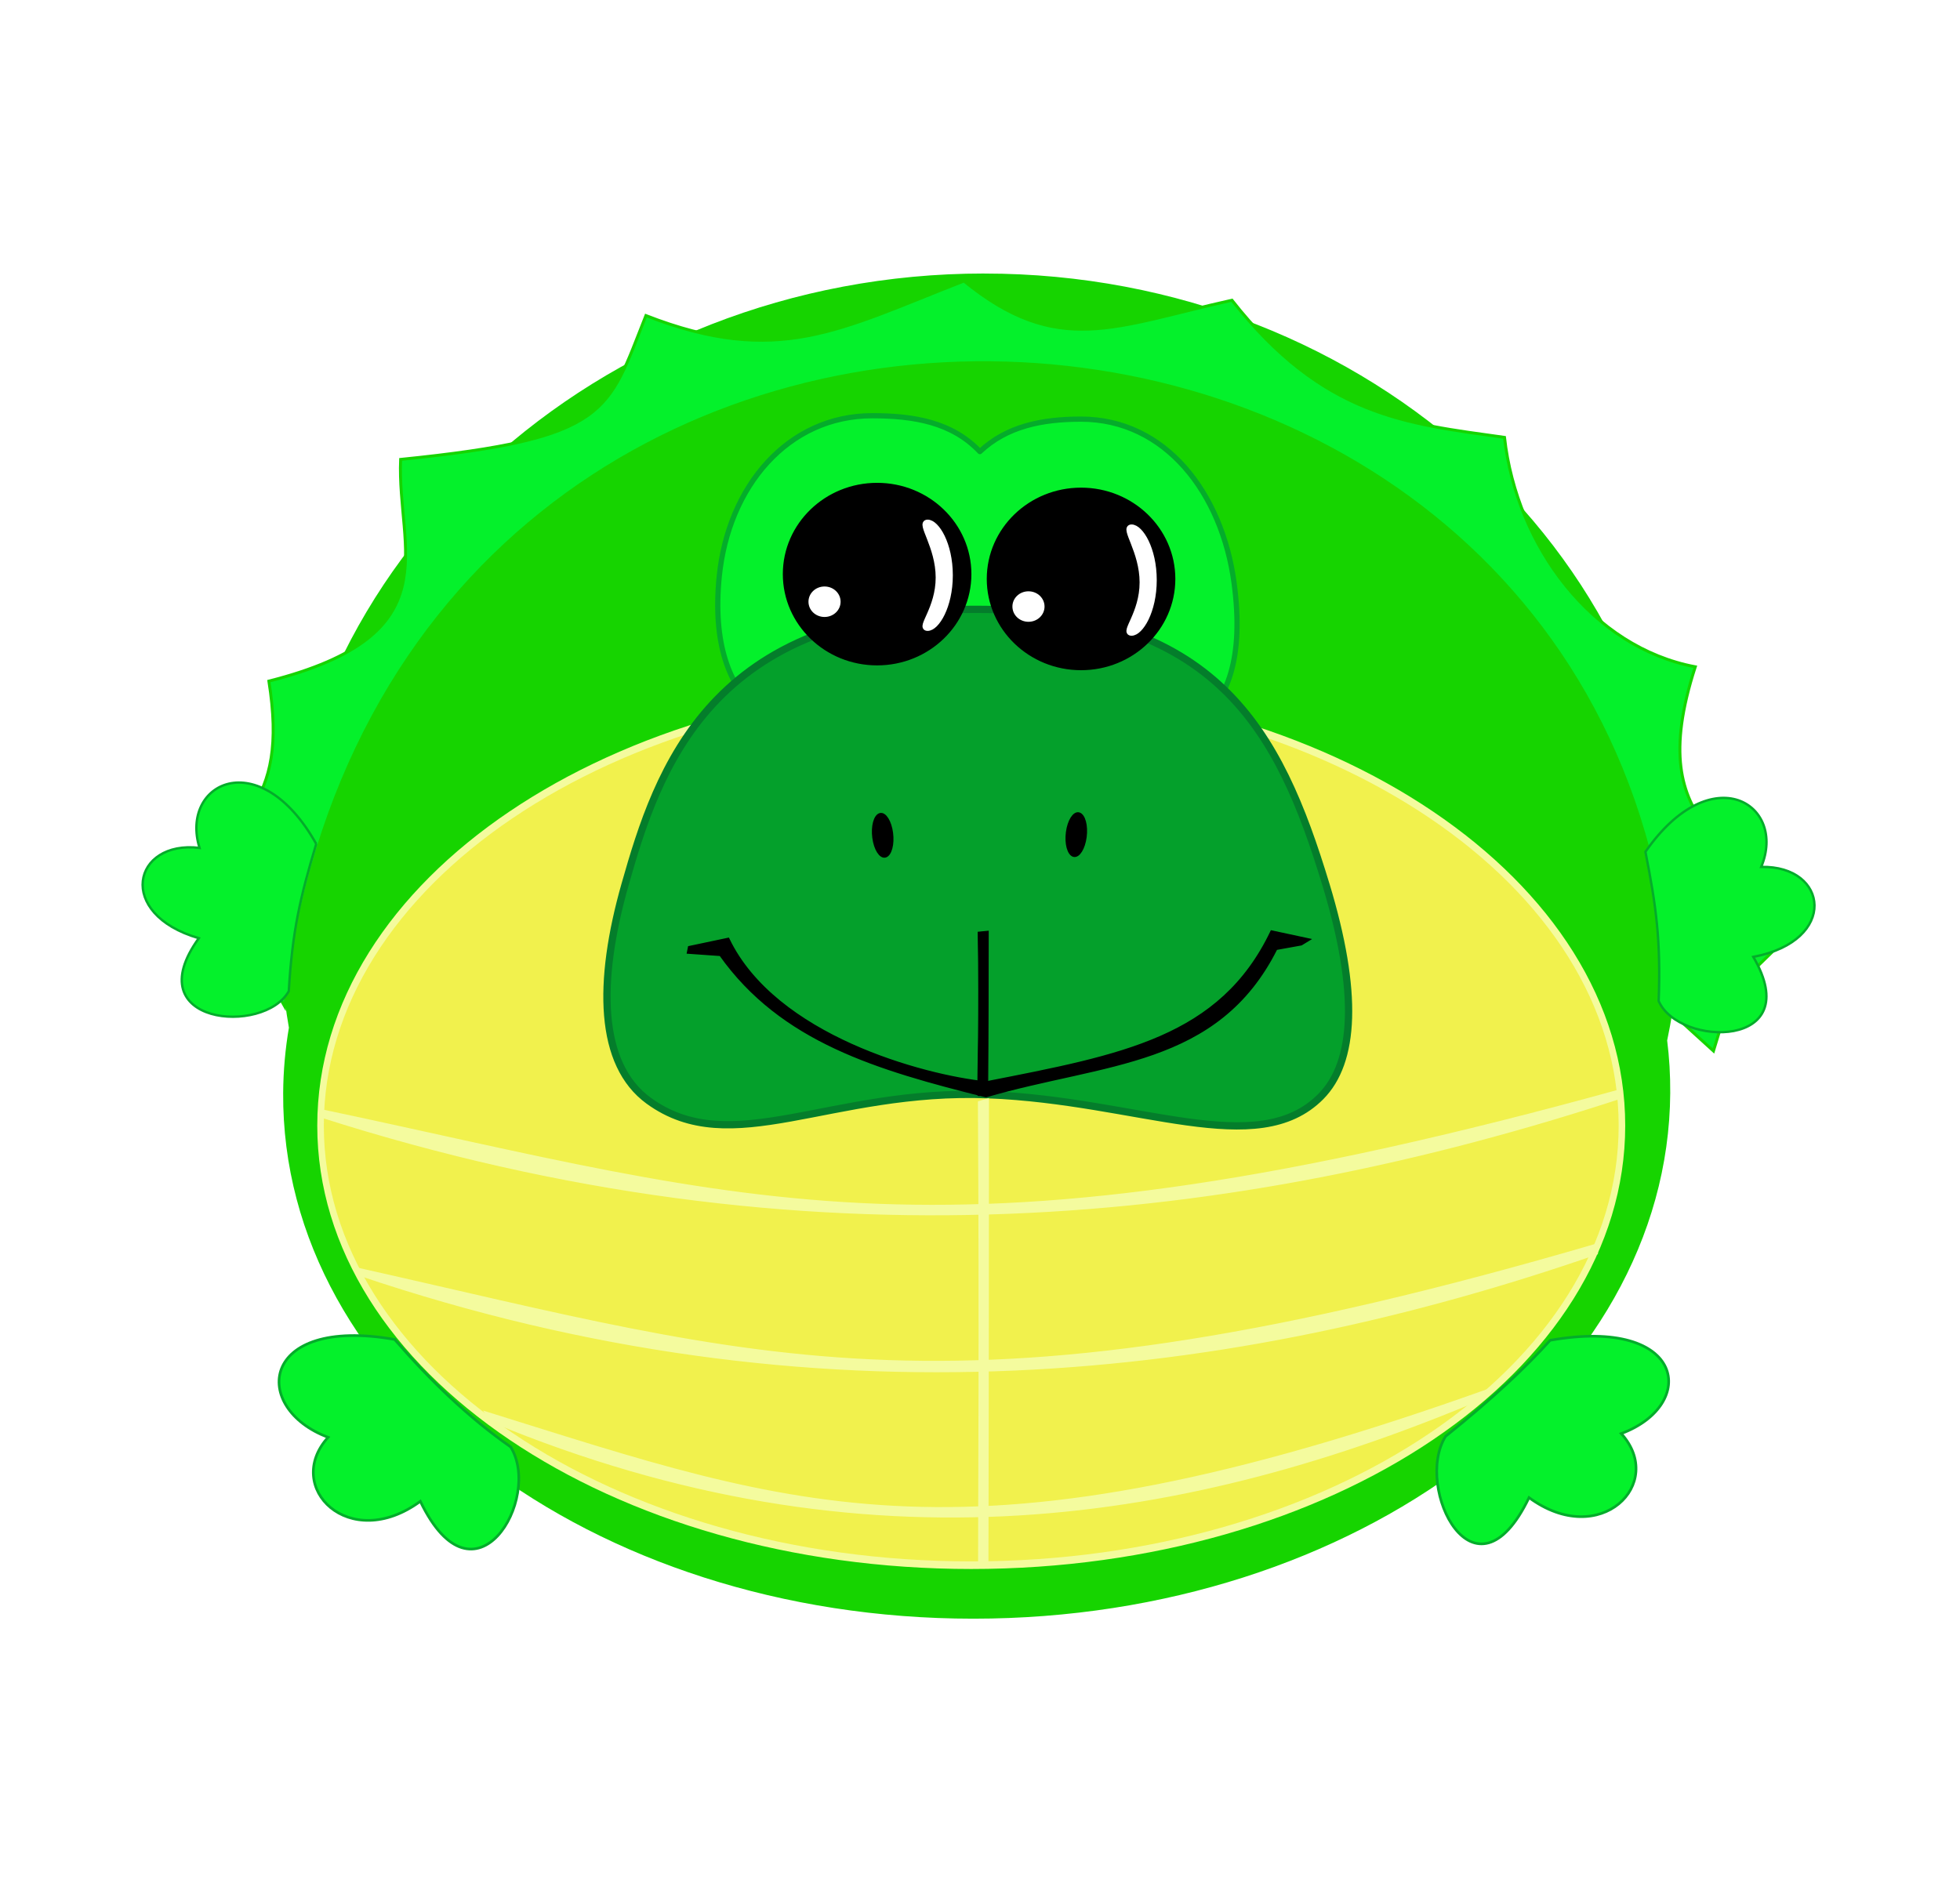 <?xml version="1.0" encoding="UTF-8" standalone="no"?>
<!-- Created with Inkscape (http://www.inkscape.org/) -->
<svg xmlns:inkscape="http://www.inkscape.org/namespaces/inkscape" xmlns:rdf="http://www.w3.org/1999/02/22-rdf-syntax-ns#" xmlns="http://www.w3.org/2000/svg" xmlns:xlink="http://www.w3.org/1999/xlink" xmlns:ns1="http://sozi.baierouge.fr" xmlns:cc="http://creativecommons.org/ns#" xmlns:dc="http://purl.org/dc/elements/1.1/" xmlns:sodipodi="http://sodipodi.sourceforge.net/DTD/sodipodi-0.dtd" id="svg2" sodipodi:docname="Tartarugone.svg" viewBox="0 0 616.47 595.46" version="1.1" inkscape:version="0.48.4 r9939">
<defs id="defs4">
<filter id="filter4023" inkscape:menu="Distort" height="1.4" width="1.4" color-interpolation-filters="sRGB" y="-.2" x="-.2" inkscape:menu-tooltip="Displace the outside of shapes and pictures without altering their content" inkscape:label="Torn edges">
<feTurbulence id="feTurbulence4025" numOctaves="5" type="fractalNoise" baseFrequency="0.05" result="result91"/>
<feDisplacementMap id="feDisplacementMap4027" scale="25" yChannelSelector="A" in2="result91" result="result5" xChannelSelector="R" in="SourceGraphic"/>
<feComposite id="feComposite4029" operator="atop" in2="result5" in="SourceGraphic"/>
</filter>
</defs>
<sodipodi:namedview id="base" bordercolor="#666666" inkscape:pageshadow="2" inkscape:window-y="61" fit-margin-left="0" pagecolor="#ffffff" inkscape:window-height="628" inkscape:window-maximized="0" inkscape:zoom="0.49497475" inkscape:window-x="393" showgrid="false" borderopacity="1.0" inkscape:current-layer="layer1" inkscape:cx="337.45475" inkscape:cy="299.12748" fit-margin-top="0" fit-margin-right="0" fit-margin-bottom="0" inkscape:window-width="957" inkscape:pageopacity="0.0" inkscape:document-units="px"/>
<g id="layer1" inkscape:label="Livello 1" inkscape:groupmode="layer" transform="translate(-98.247 -251.07)">
<g id="g4039" transform="translate(-.002 .011)">
<path id="path2985" d="m407.79 336.59c-121.14 0-219.91 89.181-220.64 199.19-0.075 11.33 0.889 22.433 2.818 33.246-1.154 6.625-1.773 13.356-1.818 20.205-0.591 89.336 96.23 161.76 216.23 161.76s217.75-72.421 218.34-161.76c0.036-5.504-0.29-10.925-0.975-16.287 2.582-12.04 3.982-24.464 4.066-37.165 0.74-110-96.88-199.18-218.02-199.18z" style="stroke-linejoin:round;filter:url(#filter4023);stroke:#16d400;stroke-width:1.698;fill:#16d400" transform="matrix(1 0 0 1.017 .01 -4.349)" inkscape:connector-curvature="0"/>
<path id="path3758" sodipodi:rx="180" sodipodi:ry="105" style="stroke-linejoin:round;stroke:#f4fb9e;stroke-width:1.814;fill:#f1f14d" sodipodi:type="arc" d="m571.43 631.65c0 57.99-80.589 105-180 105s-180-47.01-180-105 80.589-105 180-105 180 47.01 180 105z" transform="matrix(1.137 0 0 1.317 -41.327 -226.72)" sodipodi:cy="631.64789" sodipodi:cx="391.42856"/>
<path id="path3776" d="m372.61 381.84c-26.589 0-45.321 22.26-48.143 50.611-4.206 42.256 20.899 53.706 48.143 51.557 12.15-0.958 23.33-4.857 31.813-12.86 8.697 9.209 20.667 14.097 33.837 14.881 27.503 1.639 54.443-4.457 48.143-51.557-3.779-28.254-21.555-51.557-48.143-51.557-12.205 0-23.327 2.195-31.813 10.211-8.695-9.201-20.648-11.286-33.837-11.286z" sodipodi:nodetypes="ssscssscs" style="stroke-linejoin:round;stroke:#04ac2b;stroke-width:1.643;fill:#04f12b" inkscape:connector-curvature="0"/>
<path id="path3797" d="m515.29 529.32c10.274 33.856 9.179 55.817-1.639 66.718-19.979 20.133-57.229 1.249-104.54-0.594-49.69-1.936-80.858 20.791-106.83 1.884-15.754-11.469-16.147-37.342-7.436-68.008 10.223-35.992 26.685-86.641 110.22-86.578 75.923 0.057 95.505 38.081 110.22 86.578z" sodipodi:nodetypes="sssssss" style="stroke-linejoin:round;stroke:#047d2b;stroke-width:2.287;fill:#04a02b" inkscape:connector-curvature="0"/>
<path id="path3800" sodipodi:rx="30.809652" sodipodi:ry="27.779196" style="stroke-linejoin:round;stroke:#000000;stroke-width:1.814;fill:#000000" sodipodi:type="arc" d="m398 442.74c0 15.342-13.794 27.779-30.81 27.779s-30.81-12.437-30.81-27.779 13.794-27.779 30.81-27.779 30.81 12.437 30.81 27.779z" transform="matrix(.935 0 0 1.001 30.8 -11.518)" sodipodi:cy="442.73511" sodipodi:cx="367.19046"/>
<path id="path3802" sodipodi:rx="4.0406103" sodipodi:ry="5.0507627" style="stroke-linejoin:round;stroke:#ffffff;stroke-width:1.814;fill:#ffffff" sodipodi:type="arc" d="m361.63 447.28c0 2.789-1.809 5.051-4.041 5.051s-4.041-2.261-4.041-5.051 1.809-5.051 4.041-5.051 4.041 2.261 4.041 5.051z" transform="matrix(1.021 0 0 .805 -7.512 80.294)" sodipodi:cy="447.28082" sodipodi:cx="357.59399"/>
<path id="path3804" d="m397.03 432.03c0 9.862-4.259 16.594-7.02 16.594s3.441-6.018 3.441-15.88c0-9.862-6.203-17.309-3.441-17.309 2.761 0 7.02 6.732 7.02 16.594z" sodipodi:nodetypes="sssss" style="stroke-linejoin:round;stroke:#ffffff;stroke-width:1.814;fill:#ffffff" inkscape:connector-curvature="0"/>
<path id="path3800-7" sodipodi:rx="30.809652" sodipodi:ry="27.779196" style="stroke-linejoin:round;stroke:#000000;stroke-width:1.814;fill:#000000" sodipodi:type="arc" d="m398 442.74c0 15.342-13.794 27.779-30.81 27.779s-30.81-12.437-30.81-27.779 13.794-27.779 30.81-27.779 30.81 12.437 30.81 27.779z" transform="matrix(.935 0 0 1.001 94.944 -10.003)" sodipodi:cy="442.73511" sodipodi:cx="367.19046"/>
<path id="path3802-4" sodipodi:rx="4.0406103" sodipodi:ry="5.0507627" style="stroke-linejoin:round;stroke:#ffffff;stroke-width:1.814;fill:#ffffff" sodipodi:type="arc" d="m361.63 447.28c0 2.789-1.809 5.051-4.041 5.051s-4.041-2.261-4.041-5.051 1.809-5.051 4.041-5.051 4.041 2.261 4.041 5.051z" transform="matrix(1.021 0 0 .805 56.632 81.809)" sodipodi:cy="447.28082" sodipodi:cx="357.59399"/>
<path id="path3804-0" d="m461.17 433.55c0 9.862-4.259 16.594-7.02 16.594s3.441-6.018 3.441-15.88c0-9.862-6.203-17.309-3.441-17.309 2.761 0 7.02 6.732 7.02 16.594z" sodipodi:nodetypes="sssss" style="stroke-linejoin:round;stroke:#ffffff;stroke-width:1.814;fill:#ffffff" inkscape:connector-curvature="0"/>
<path id="path3831" d="m315.1 549.13 12.122-2.561c14.762 30.644 61.452 43.131 81.129 45.161 42.877-8.423 73.848-13.956 89.904-47.477l11.357 2.439-2.143 1.306-7.908 1.429c-18.522 36.949-54.039 35.503-91.21 46.344-34.002-8.472-64.208-17.289-83.445-44.447l-10.102-0.714z" sodipodi:nodetypes="ccccccccccc" style="stroke:#000000;stroke-width:1px;fill:#000000" inkscape:connector-curvature="0"/>
<path id="path3833" sodipodi:rx="3.5714285" sodipodi:ry="6.0714288" style="stroke-linejoin:round;stroke:#000000;stroke-width:1.814;fill:#000000" sodipodi:type="arc" d="m378.57 514.15c0 3.353-1.599 6.071-3.571 6.071s-3.571-2.718-3.571-6.071c0-3.353 1.599-6.071 3.571-6.071s3.571 2.718 3.571 6.071z" transform="matrix(.729 -.182 .132 1.003 34.633 66.393)" sodipodi:cy="514.14789" sodipodi:cx="375"/>
<path id="path3833-9" sodipodi:rx="3.5714285" sodipodi:ry="6.0714288" style="stroke-linejoin:round;stroke:#000000;stroke-width:1.814;fill:#000000" sodipodi:type="arc" d="m378.57 514.15c0 3.353-1.599 6.071-3.571 6.071s-3.571-2.718-3.571-6.071c0-3.353 1.599-6.071 3.571-6.071s3.571 2.718 3.571 6.071z" transform="matrix(-.729 -.182 -.132 1.003 778.01 66.178)" sodipodi:cy="514.14789" sodipodi:cx="375"/>
<path id="path3853" d="m199.42 602.33c153.1 48.923 287.4 33.64 408.33-5.922l0.465-2.442c-213.81 59.163-273.06 35.11-409.23 6.319z" sodipodi:nodetypes="ccccc" style="stroke:#f4fb9e;stroke-width:.705px;fill:#f4fb9e" inkscape:connector-curvature="0"/>
<path id="path3853-4" d="m211.15 652c144.79 48.946 274.98 32.941 389.35-6.639l0.102-2.801c-202.21 59.191-262.18 36.198-390.95 7.394z" sodipodi:nodetypes="ccccc" style="stroke:#f4fb9e;stroke-width:0.686px;fill:#f4fb9e" inkscape:connector-curvature="0"/>
<path id="path3853-8" d="m252.76 698.11c118.36 49.026 219.53 31.924 313.02-7.721l1.512-2.448c-165.3 59.288-218.84 37.802-316.38 7.405z" sodipodi:nodetypes="ccccc" style="stroke:#f4fb9e;stroke-width:.621px;fill:#f4fb9e" inkscape:connector-curvature="0"/>
<path id="path3880" d="m406.08 597.71c0.451 74.855 0.035 125.72 0.053 145.14 0.004 4.04 2.822-2.906 2.751 1.057 0.027-25.503 0.14-43.737 0.171-147.09z" sodipodi:nodetypes="csccc" style="stroke:#f4fb9e;stroke-width:0.502px;fill:#f4fb9e" inkscape:connector-curvature="0"/>
<path id="path3880-8" d="m405.91 544.32c0.479 26.164-0.153 44.193-0.134 50.98 0.004 1.412 3.19-1.266 3.115 0.12 0.029-8.914 0.149-15.287 0.182-51.413z" sodipodi:nodetypes="csccc" style="stroke:#000000;stroke-width:.306px;fill:#000000" inkscape:connector-curvature="0"/>
<path id="path3900" d="m222.37 672.43c-42.647-7.518-45.248 21.722-20.926 30.781-14.219 15.672 6.622 36.58 29.008 20.144 17.045 35.487 38.431-0.922 28.41-17.116-13.191-9.214-25.202-20.79-36.491-33.808z" sodipodi:nodetypes="ccccc" style="stroke:#04ac2b;stroke-width:.832px;fill:#04f12b" inkscape:connector-curvature="0"/>
<path id="path3900-2" d="m585.82 672.69c42.647-7.518 46.677 20.294 22.355 29.352 14.219 15.672-6.622 36.58-29.008 20.144-17.045 35.487-36.289-3.065-26.267-19.259 15.089-12.124 25.446-21.942 32.919-30.237z" sodipodi:nodetypes="ccccc" style="stroke:#04ac2b;stroke-width:.832px;fill:#04f12b" inkscape:connector-curvature="0"/>
<path id="path3985" d="m187.82 567.68c-19.052-34.601-26.275-16.074-36.431-32.178 20.892-26.402 37.756-29.986 31.429-70.177 57.62-14.627 40.228-41.096 41.434-69.745 65.728-6.651 65.042-14.792 77.157-45.247 41.505 16.179 60.81 4.427 100.02-10.873 29.522 24.044 47.209 14.294 84.299 6.041 28.774 36.542 54.496 38.772 85.729 43.148 3.854 34.385 27.696 66.098 60.01 72.169-17.52 54.121 17.263 52.284 28.576 85.441l-17.148 16.702-5.716 18.721-12.859-11.693c-10.27-261.49-403.54-283.68-436.5-2.31z" sodipodi:nodetypes="cccccccccccccc" style="stroke:#16d400;stroke-width:.92px;fill:#04f12b" inkscape:connector-curvature="0"/>
<path id="path3900-4" d="m197.71 516.54c-17.923-31.893-42.986-19.069-36.707 1.252-20.995-2.507-26.475 20.782-0.227 28.411-19.673 27.267 20.592 30.608 28.301 16.664 1.121-18.98 3.585-29.485 8.634-46.328z" sodipodi:nodetypes="ccccc" style="stroke:#04ac2b;stroke-width:.747px;fill:#04f12b" inkscape:connector-curvature="0"/>
<path id="path3900-4-5" d="m615.78 519.02c20.893-30.031 44.614-14.868 36.419 4.759 21.138-0.487 24.365 23.22-2.493 28.303 16.974 29.024-23.427 28.497-29.766 13.88 0.701-19-0.747-29.693-4.16-46.941z" sodipodi:nodetypes="ccccc" style="stroke:#04ac2b;stroke-width:.747px;fill:#04f12b" inkscape:connector-curvature="0"/>
</g>
</g>
</svg>
